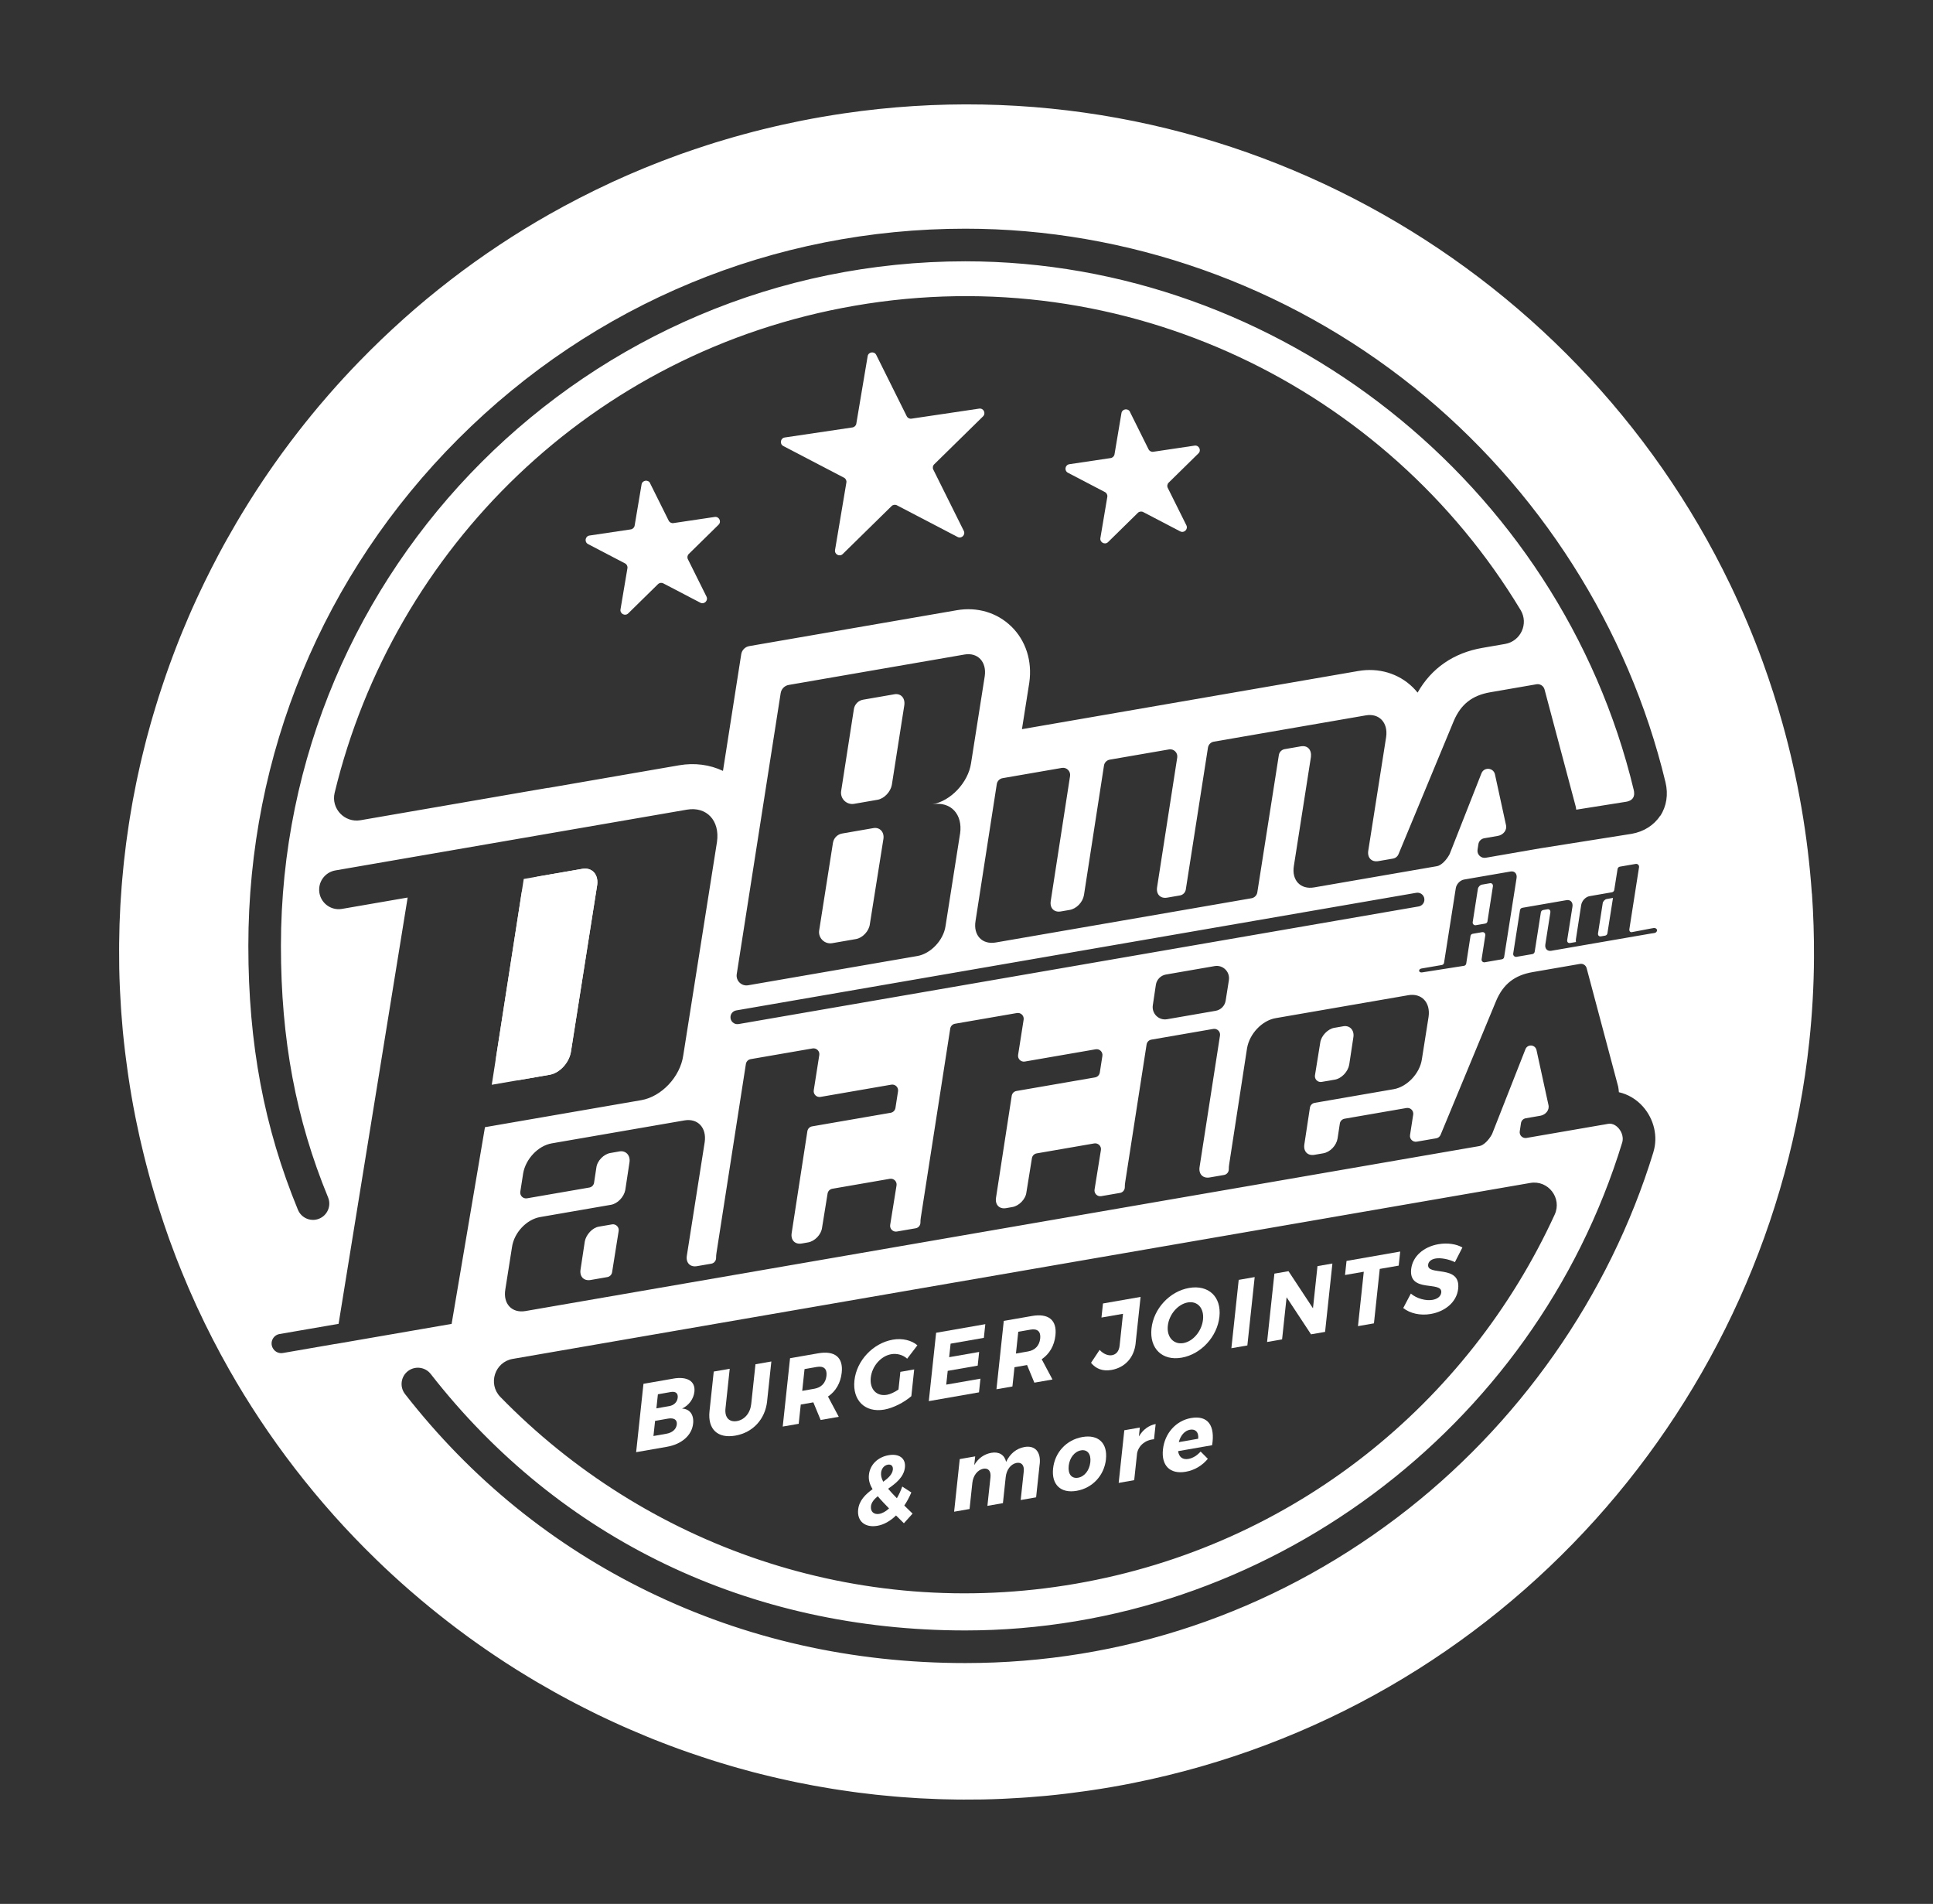 <?xml version="1.0" encoding="UTF-8"?>
<svg id="Layer_1" xmlns="http://www.w3.org/2000/svg" version="1.1" viewBox="0 0 638.9 629.15">
  <rect x="0" y="0" width="638.9" height="629.15" fill="#333333" stroke="none"/>
  <!-- Generator: Adobe Illustrator 29.1.0, SVG Export Plug-In . SVG Version: 2.1.0 Build 142)  -->
  <defs>
    <style>
      .st0 {
        fill: #fff;
      }
    </style>
  </defs>
  <g>
    <path class="st0" d="M192.43,287.12l-19.32,3.34-10.57,68.01,19.12-3.31c3.35-.58,6.42-3.95,7.03-7.51l8.71-55.31c.41-3.52-1.81-5.78-4.96-5.23Z"/>
    <g>
      <path class="st0" d="M289.62,117.29l10.07,20.24c.29.59.93.92,1.57.82l22.37-3.32c1.45-.22,2.33,1.55,1.28,2.57l-16.14,15.84c-.47.46-.59,1.17-.29,1.75l10.07,20.24c.65,1.31-.75,2.69-2.05,2.01l-20.05-10.46c-.58-.3-1.29-.2-1.76.26l-16.14,15.84c-1.04,1.03-2.79.11-2.55-1.33l3.75-22.3c.11-.65-.21-1.29-.79-1.59l-20.05-10.46c-1.3-.68-.97-2.62.48-2.83l22.37-3.32c.65-.1,1.16-.6,1.27-1.24l3.75-22.3c.24-1.44,2.19-1.73,2.84-.42Z"/>
      <g>
        <path class="st0" d="M214.87,159.7l6.14,12.34c.29.59.93.92,1.57.82l13.64-2.03c1.45-.22,2.33,1.55,1.28,2.57l-9.84,9.66c-.47.46-.59,1.17-.29,1.75l6.14,12.34c.65,1.31-.75,2.69-2.05,2.01l-12.22-6.38c-.58-.3-1.29-.2-1.76.26l-9.84,9.66c-1.04,1.03-2.79.11-2.55-1.33l2.29-13.6c.11-.65-.21-1.29-.79-1.59l-12.22-6.38c-1.3-.68-.97-2.62.48-2.83l13.64-2.03c.65-.1,1.16-.6,1.27-1.24l2.29-13.6c.24-1.44,2.19-1.73,2.84-.42Z"/>
        <path class="st0" d="M373.48,136.13l6.14,12.34c.29.59.93.92,1.57.82l13.64-2.03c1.45-.22,2.33,1.55,1.28,2.57l-9.84,9.66c-.47.46-.59,1.17-.29,1.75l6.14,12.34c.65,1.31-.75,2.69-2.05,2.01l-12.22-6.38c-.58-.3-1.29-.2-1.76.26l-9.84,9.66c-1.04,1.03-2.79.11-2.55-1.33l2.29-13.6c.11-.65-.21-1.29-.79-1.59l-12.22-6.38c-1.3-.68-.97-2.62.48-2.83l13.64-2.03c.65-.1,1.16-.6,1.27-1.24l2.29-13.6c.24-1.44,2.19-1.73,2.84-.42Z"/>
      </g>
    </g>
    <path class="st0" d="M182.22,346.57c-.17,1.02-1.23,2.03-1.68,2.14l-9.83,1.69c-.09,0-.16-.07-.19-.1-.07-.08-.07-.14-.06-.21l8.36-53.79c.02-.11.11-.2.22-.22l11.43-1.97-8.26,52.45Z"/>
    <g>
      <g>
        <g>
          <path class="st0" d="M288.68,273.65l-10.33,1.79c-1.57.27-2.79,1.51-3.04,3.08l-4.55,28.92c-.4,2.51,1.8,4.67,4.3,4.24l7.84-1.36c2.25-.39,4.31-2.65,4.6-4.88l4.5-28.28c.3-2.23-1.21-3.87-3.33-3.51Z"/>
          <path class="st0" d="M295.6,229.43l-10.33,1.79c-1.57.27-2.79,1.52-3.04,3.09l-4.21,27.09c-.39,2.51,1.8,4.66,4.3,4.23l7.72-1.34c2.25-.39,4.31-2.65,4.73-4.9l4.14-26.45c.27-2.36-1.21-3.87-3.33-3.51Z"/>
        </g>
        <g>
          <path class="st0" d="M436.85,357.52l4.36-.75c2.25-.39,4.31-2.65,4.73-4.9l1.4-9.23c.3-2.23-1.21-3.87-3.33-3.51l-3.04.53c-2.11.37-4.31,2.65-4.6,4.88l-1.74,10.79c-.21,1.3.92,2.42,2.22,2.19Z"/>
          <path class="st0" d="M202.26,404.61l-4.37.75c-2.11.37-4.17,2.63-4.6,4.88l-1.4,9.23c-.4,2.38,1.08,3.9,3.33,3.51l5.52-.96c.81-.14,1.44-.78,1.57-1.59l2.17-13.64c.21-1.3-.92-2.41-2.22-2.19Z"/>
        </g>
        <path class="st0" d="M171.9,356.86l9.76-1.69c3.35-.58,6.42-3.95,7.03-7.51l8.71-55.31c.41-3.52-1.81-5.78-4.96-5.23l-14.49,2.51c-2.88.5-5.13,2.78-5.58,5.67l-8.36,53.79c-.72,4.61,3.3,8.56,7.9,7.77Z"/>
      </g>
      <g>
        <path class="st0" d="M598.86,295.29c-.33-4.71-.78-9.44-1.35-14.18-.57-4.74-1.27-9.49-2.09-14.24-.82-4.76-1.76-9.46-2.81-14.12-1.05-4.66-2.21-9.26-3.49-13.81-1.91-6.83-4.07-13.53-6.45-20.11-1.59-4.39-3.29-8.71-5.09-12.98-1.8-4.27-3.7-8.48-5.69-12.63-51.9-107.84-169.59-173.87-293.03-155.74-2.37.35-4.75.73-7.13,1.14-2.22.38-4.43.8-6.63,1.23-.74.15-1.48.31-2.22.46-1.45.3-2.89.6-4.33.92-.89.2-1.79.41-2.68.61-1.27.3-2.54.6-3.8.91-.96.24-1.91.48-2.86.72-1.18.3-2.35.62-3.52.94-1,.27-2,.54-2.99.83-1.09.31-2.18.64-3.27.96-1.04.31-2.09.62-3.13.94-.93.29-1.85.59-2.78.89-2.64.85-5.26,1.73-7.86,2.65-.39.14-.78.27-1.16.41-1.4.5-2.78,1.03-4.17,1.55-.59.22-1.19.44-1.78.67-1.38.53-2.76,1.08-4.13,1.64-.56.23-1.12.45-1.68.68-1.42.58-2.83,1.18-4.24,1.79-.45.2-.91.39-1.36.59-1.5.66-3,1.32-4.49,2.01-.23.1-.45.21-.68.32-7.02,3.25-13.87,6.77-20.54,10.55h0c-5.57,3.16-11.02,6.51-16.33,10.03-5.61,3.72-11.07,7.63-16.37,11.72,0,0-.02.01-.02.02-5.29,4.08-10.42,8.34-15.38,12.78-.03.03-.06.06-.09.09-4.93,4.41-9.7,8.98-14.3,13.72-.07.07-.14.14-.21.21-3.42,3.52-6.74,7.13-9.96,10.82-.03.03-.06.07-.09.1-1.04,1.19-2.07,2.39-3.09,3.6-.12.14-.24.29-.36.43-3.02,3.6-5.95,7.27-8.79,11.02-.15.2-.31.4-.46.6-.89,1.18-1.78,2.37-2.65,3.57-.18.24-.35.49-.53.73-2.64,3.65-5.2,7.36-7.66,11.13-.24.37-.49.75-.73,1.12-.75,1.15-1.48,2.31-2.21,3.47-.24.38-.47.76-.7,1.14-2.27,3.65-4.45,7.36-6.55,11.12-.31.55-.61,1.1-.92,1.65-.6,1.1-1.2,2.2-1.79,3.31-.29.55-.58,1.11-.87,1.67-1.08,2.05-2.13,4.12-3.15,6.2-.27.54-.54,1.08-.8,1.62-.51,1.05-1.01,2.11-1.51,3.17-.34.72-.67,1.44-1.01,2.16-.47,1.03-.95,2.06-1.41,3.1-.35.79-.69,1.58-1.04,2.38-.73,1.67-1.44,3.36-2.13,5.05-.37.89-.74,1.78-1.09,2.68-.39.97-.76,1.95-1.14,2.92-.35.89-.69,1.79-1.02,2.69-.36.95-.71,1.9-1.05,2.85-.41,1.13-.8,2.26-1.2,3.39-.45,1.31-.9,2.62-1.33,3.94-.37,1.12-.74,2.24-1.1,3.37-.28.89-.56,1.79-.83,2.69-.33,1.06-.64,2.13-.96,3.2-.25.86-.5,1.71-.75,2.57-.48,1.7-.95,3.41-1.4,5.12-.2.75-.38,1.5-.57,2.25-.32,1.28-.64,2.56-.95,3.85-.2.82-.39,1.65-.58,2.48-.28,1.23-.55,2.46-.82,3.7-.16.76-.33,1.51-.48,2.27-.38,1.87-.75,3.75-1.1,5.63-.11.62-.22,1.25-.33,1.87-.25,1.4-.49,2.8-.71,4.2-.12.77-.24,1.54-.36,2.31-.21,1.39-.41,2.78-.6,4.18-.09.64-.18,1.29-.27,1.93-.25,1.96-.49,3.92-.7,5.88-.06.6-.12,1.19-.18,1.79-.15,1.48-.29,2.96-.42,4.44-.06.72-.12,1.44-.18,2.16-.12,1.55-.23,3.1-.32,4.66-.03.53-.07,1.05-.1,1.58-.11,2.03-.2,4.06-.27,6.09-.02.58-.03,1.16-.04,1.74-.04,1.54-.07,3.09-.09,4.63,0,.68-.01,1.36-.01,2.04,0,1.72,0,3.43.03,5.15,0,.39,0,.77.01,1.16.04,2.08.11,4.16.2,6.24.03.59.06,1.18.09,1.77.08,1.58.17,3.15.27,4.73.04.65.08,1.29.13,1.94.14,1.9.29,3.81.47,5.72.02.22.04.43.06.65.2,2.11.44,4.23.69,6.35.07.6.15,1.21.23,1.81.2,1.6.41,3.2.64,4.8.09.62.18,1.25.27,1.87.32,2.13.65,4.27,1.02,6.4.38,2.22.8,4.43,1.23,6.63.15.74.31,1.48.46,2.22.3,1.45.6,2.89.92,4.33.2.9.41,1.79.62,2.68.29,1.27.6,2.53.91,3.79.24.96.48,1.92.73,2.88.3,1.17.62,2.34.93,3.51.27,1,.54,2,.83,3,.31,1.09.64,2.18.96,3.27.31,1.05.62,2.09.94,3.13.29.93.59,1.85.89,2.77.85,2.65,1.74,5.28,2.66,7.89.13.38.26.76.4,1.14.51,1.4,1.03,2.8,1.56,4.19.22.59.44,1.18.66,1.76.54,1.39,1.09,2.77,1.65,4.15.22.55.45,1.11.68,1.66.59,1.42,1.18,2.84,1.79,4.25.19.45.39.9.59,1.35.66,1.51,1.33,3.01,2.01,4.5.1.22.21.45.31.67,3.25,7.03,6.77,13.88,10.56,20.55h0c3.16,5.57,6.51,11.01,10.03,16.32h0c7.44,11.22,15.65,21.85,24.54,31.81.01.01.02.03.03.04,4.42,4.95,9.02,9.74,13.77,14.35.05.05.11.1.16.16,3.55,3.45,7.19,6.8,10.92,10.05,0,0,0,0,.01.01,1.21,1.05,2.43,2.1,3.65,3.13.12.1.24.2.36.3,3.63,3.05,7.34,6.01,11.11,8.87.18.13.35.27.53.4,1.2.91,2.41,1.8,3.62,2.69.21.16.43.31.65.47,3.68,2.67,7.42,5.24,11.23,7.73.35.23.7.46,1.05.69,1.17.76,2.34,1.5,3.52,2.24.35.22.7.44,1.06.65,3.69,2.29,7.43,4.49,11.23,6.61.52.29,1.04.58,1.57.87,1.12.61,2.24,1.22,3.37,1.82.52.28,1.04.55,1.56.82,2.12,1.11,4.26,2.2,6.41,3.26.49.24.98.49,1.47.73,1.07.52,2.15,1.03,3.23,1.53.7.33,1.39.65,2.09.97,1.05.48,2.1.96,3.16,1.43.75.33,1.5.66,2.25.98,1.74.76,3.49,1.5,5.25,2.22.85.35,1.7.7,2.55,1.04.99.39,1.98.78,2.98,1.16.87.34,1.75.67,2.62,1,.97.36,1.93.72,2.9,1.07,1.09.39,2.18.77,3.27,1.15,1.37.48,2.74.94,4.11,1.39,1.09.36,2.18.72,3.27,1.07.91.29,1.82.57,2.74.85,1.04.32,2.09.63,3.14.94.87.26,1.74.51,2.62.76,1.65.47,3.31.92,4.97,1.36.81.21,1.62.41,2.44.62,1.26.32,2.52.63,3.79.93.84.2,1.67.39,2.51.58,1.21.28,2.43.55,3.65.81.77.16,1.53.33,2.3.49,1.86.38,3.73.75,5.61,1.09.64.12,1.27.22,1.91.33,1.38.24,2.77.48,4.16.71.77.12,1.55.25,2.32.36,1.38.21,2.76.41,4.14.6.66.09,1.31.19,1.97.27,1.95.25,3.91.49,5.87.7.6.06,1.2.12,1.8.18,1.47.15,2.95.29,4.43.42.72.06,1.44.12,2.17.18,1.54.12,3.09.23,4.64.32.53.03,1.06.07,1.59.1,2.02.11,4.05.2,6.08.27.59.02,1.18.03,1.77.05,1.53.04,3.07.07,4.61.09.68,0,1.36.01,2.04.01,1.71,0,3.43,0,5.15-.03.39,0,.78,0,1.17-.01,2.08-.04,4.16-.11,6.24-.2.59-.03,1.18-.06,1.77-.09,1.57-.08,3.15-.17,4.73-.27.65-.04,1.3-.08,1.95-.13,1.9-.14,3.8-.29,5.7-.47.23-.02.45-.04.68-.06,2.11-.2,4.23-.43,6.35-.69.6-.07,1.21-.15,1.81-.23,1.6-.2,3.2-.41,4.8-.64.62-.09,1.25-.18,1.87-.27,2.13-.32,4.27-.65,6.4-1.02,2.38-.41,4.74-.85,7.1-1.32,122.36-24.38,211.04-126.08,223.72-245.09.49-4.58.86-9.18,1.12-13.8.26-4.62.41-9.27.43-13.94.04-7-.18-14.04-.67-21.11ZM110.83,444.11l-17.34,3c-1.32.23-2.63-.4-3.29-1.56l-.02-.04c-1.08-1.9.06-4.3,2.21-4.67l19.52-3.37,22.83-140.87-21.7,3.75c-4.17.72-7.89-2.69-7.53-6.9h0c.25-2.92,2.44-5.31,5.33-5.81l26.09-4.51,3.02-.52,87.07-15.05c6.51-1.12,10.97,3.58,9.96,10.66l-11.15,70.55c-1.01,7.08-7.19,13.63-13.89,14.79l-51.65,8.93-11.02,65-3.8.66-34.64,5.99ZM334.22,206.98c-4.69-4.55-11.23-6.49-17.96-5.33l-68.61,11.86c-1.38.24-2.45,1.33-2.66,2.71l-6.03,38.53c-4.34-2.06-9.35-2.74-14.48-1.86l-43.41,7.51v-.05s-61.92,10.7-61.92,10.7c-5.27.91-9.79-3.87-8.54-9.07,19.46-80.57,84.99-145.93,171.87-160.95,89.62-15.5,175.84,27.09,220.12,100.57,2.71,4.49.03,10.31-5.13,11.2l-7.51,1.3c-9.53,1.65-16.86,6.73-21.41,14.78-.51-.63-1.06-1.24-1.65-1.81-4.69-4.55-11.23-6.49-17.96-5.33l-111.16,19.22,2.43-15.4c1.02-7.13-1.16-13.89-5.97-18.57ZM489.88,308.04l-3.13.54c-.37.06-.67.36-.72.74l-1.41,9.1c-.06.38-.36.68-.74.74l-13.5,2.12h0s-.14.02-.14.02l-.16.03c-1.23.2-1.44-1.08-.21-1.29l.65-.11,6.05-1.04c.37-.06.67-.36.72-.74l3.87-24.58c.2-1.4,1.42-2.69,2.74-2.92l15.4-2.66c1.28-.22,2.16.71,1.97,2.1l-4.12,26.17c-.06.38-.35.67-.72.74l-5.7.99c-.6.1-1.12-.41-1.03-1.01l1.23-7.93c.09-.6-.43-1.11-1.03-1.01ZM470.77,297.63c-.15.97-.9,1.74-1.87,1.91l-224.79,38.87c-1.5.26-2.84-1-2.66-2.51.11-1.01.88-1.82,1.88-2l224.79-38.87c1.54-.27,2.89,1.06,2.65,2.6ZM406.18,323.88l-1.07,6.78c-.27,1.72-1.6,3.07-3.32,3.37l-16.05,2.78c-2.73.47-5.11-1.86-4.71-4.6l1.01-6.77c.26-1.73,1.6-3.1,3.32-3.4l16.11-2.79c2.74-.47,5.13,1.88,4.7,4.63ZM317.32,275.5l-4.8,30.51c-.68,4.75-4.95,9.16-9.31,9.91l-55.93,9.67c-2.2.38-4.12-1.51-3.77-3.71l14.52-92.83c.22-1.38,1.29-2.47,2.66-2.71l58.11-10.05c4.36-.75,7.36,2.4,6.68,7.15l-4.54,28.83c-.95,6.29-6.69,12.46-12.78,13.51,6.08-1.05,10.1,3.29,9.17,9.71ZM169.45,449.06l76.59-13.24,16.73-2.89,50.82-8.79,16.33-2.82,51.22-8.86,16.33-2.82,18.04-3.12,16.73-2.89,17.21-2.98,52.59-9.09,3.76-.65c5.91-1.02,10.56,5.01,8.06,10.46-28.46,62.05-86.01,109.48-158.36,121.99-72.35,12.51-142.48-12.84-190.13-61.74-4.19-4.3-1.83-11.54,4.08-12.56ZM546.5,380.69c-14.57,47.62-44.69,90.54-84.82,120.87-41.56,31.41-90.89,48.01-142.63,48.01-37.34,0-72.61-7.95-104.82-23.64-31.51-15.35-58.55-37.3-80.36-65.26-1.83-2.35-1.41-5.73.93-7.56,2.35-1.83,5.73-1.41,7.56.93,42.64,54.65,105.39,84.75,176.68,84.75,98.81,0,188.1-66.31,217.14-161.25.46-1.51-.02-3.37-1.22-4.73-.47-.53-1.76-1.74-3.45-1.43l-1.49.27h-.04s-25.45,4.39-25.45,4.39c-1.29.22-2.42-.88-2.22-2.18l.41-2.72c.12-.82.76-1.46,1.57-1.6l4.85-.84c1.72-.3,3.08-1.89,2.65-3.59l-3.94-18.1c-.4-1.85-2.96-2.06-3.66-.29l-10.97,27.89c-.03.08-.07.16-.11.24-1.03,1.9-2.72,3.63-4.15,3.88l-.13.02-15.33,2.65-54.46,9.42-6.08,1.05-28.42,4.91-5.95,1.03-61.6,10.65-5.95,1.03-61.47,10.63-6.08,1.05-69.79,12.07c-4.49.78-7.49-2.38-6.68-7.15l2.21-14c.68-4.75,4.82-9.14,9.31-9.91l23.4-4.05c2.25-.39,4.31-2.65,4.73-4.9l1.4-9.23c.29-2.23-1.22-3.87-3.33-3.51l-3.04.53c-2.11.37-4.33,2.52-4.6,4.88l-.75,4.93c-.12.82-.75,1.46-1.57,1.6l-20.59,3.56c-1.29.22-2.42-.89-2.22-2.18l.94-6.04c.81-4.77,4.95-9.16,9.45-9.94l43.88-7.59c4.36-.75,7.36,2.4,6.68,7.15l-5.9,37.51c-.4,2.38,1.08,3.9,3.33,3.51l4.75-.82c.94-.16,1.6-.98,1.58-1.93,0-.52.03-1.06.13-1.63l9.72-62.44c.13-.81.76-1.45,1.57-1.59l20.47-3.54c1.29-.22,2.42.89,2.22,2.18l-1.83,11.65c-.2,1.3.93,2.41,2.22,2.19l23.42-4.05c1.29-.22,2.42.89,2.22,2.18l-.86,5.52c-.13.81-.76,1.45-1.57,1.59l-25.97,4.49c-.81.14-1.44.78-1.57,1.6l-5.18,33.6c-.4,2.38,1.08,3.9,3.33,3.51l2.11-.37c2.12-.37,4.33-2.52,4.6-4.88l1.82-11.26c.13-.81.76-1.44,1.56-1.58l19.01-3.29c1.3-.22,2.43.89,2.22,2.19l-2.1,13.04c-.21,1.3.92,2.42,2.22,2.19l6.2-1.07c.94-.16,1.6-.98,1.58-1.93,0-.52.03-1.06.13-1.63l9.72-62.44c.13-.81.76-1.45,1.57-1.59l20.47-3.54c1.29-.22,2.42.89,2.22,2.19l-1.83,11.65c-.2,1.3.93,2.41,2.22,2.19l23.42-4.05c1.29-.22,2.42.89,2.22,2.18l-.86,5.52c-.13.81-.76,1.45-1.57,1.59l-25.97,4.49c-.81.14-1.44.78-1.57,1.6l-5.18,33.6c-.4,2.38,1.08,3.9,3.33,3.51l2.11-.37c2.11-.37,4.33-2.52,4.6-4.88l1.82-11.26c.13-.81.76-1.44,1.57-1.58l19.01-3.29c1.3-.22,2.43.89,2.22,2.19l-2.1,13.04c-.21,1.3.92,2.42,2.22,2.19l6.2-1.07c.94-.16,1.6-.98,1.58-1.93,0-.52.03-1.06.13-1.63l7.07-45.5c.13-.81.76-1.45,1.57-1.59l20.47-3.54c1.29-.22,2.42.89,2.22,2.18l-6.74,43.39c-.4,2.38,1.08,3.9,3.33,3.51l4.74-.82c.94-.16,1.6-.98,1.58-1.93,0-.52.03-1.06.13-1.63l5.9-38.32c.81-4.77,4.95-9.16,9.44-9.94l43.88-7.59c4.36-.75,7.36,2.4,6.68,7.15l-2.21,14c-.68,4.75-4.95,9.16-9.31,9.91l-26.13,4.52c-.81.14-1.44.79-1.57,1.6l-1.83,12.06c-.4,2.38,1.08,3.9,3.33,3.51l2.91-.5c2.25-.39,4.33-2.52,4.73-4.9l.75-4.93c.12-.82.76-1.46,1.57-1.6l20.46-3.54c1.29-.22,2.42.89,2.22,2.18l-1.05,6.76c-.2,1.3.93,2.41,2.22,2.18l6.44-1.11c.65-.11,1.19-.55,1.44-1.15l18.39-44.34c2.33-5.44,6.04-8.39,11.98-9.42l15.72-2.72c.98-.17,1.92.44,2.18,1.4l10.43,39.17c.1.6.2,1.2.23,1.83,2.97.67,5.75,2.28,7.94,4.74,3.7,4.17,5.03,9.93,3.47,15.03ZM546.57,308.36l-.94.14-20.99,3.63-1.79.31-10.11,1.75c-1.32.23-2.2-.7-1.97-2.1l1.66-10.58c.08-.69-.32-1.15-.98-1.03l-1.39.24c-.4.07-.71.39-.77.79l-2.04,12.99c-.06.4-.37.72-.77.79l-5.23.9c-.64.11-1.2-.44-1.1-1.08l2.24-14.33c.06-.4.37-.72.77-.79l14.61-2.53c1.28-.22,2.17.71,1.97,2.1l-1.74,11.03c-.12.7.32,1.15.98,1.03l1.92-.33c-.07-.28-.08-.6-.02-.96l1.74-11.27c.24-1.4,1.46-2.7,2.78-2.92l7.38-1.28c.4-.07.71-.38.77-.79l1.09-6.89c.06-.4.37-.72.77-.79l5.23-.9c.64-.11,1.2.44,1.1,1.08l-3.2,20.47c-.1.58.19.96.66,1.02l6.48-1.23h0s.87-.15.87-.15c1.5-.13,1.53,1.55.03,1.68ZM548.72,269.58c-2.06,3.14-5.4,5.25-9.41,5.96l-30.16,4.78-18.07,3.13c-1.58.27-2.96-1.08-2.72-2.66l.28-1.82c.15-1,.92-1.79,1.92-1.96l4.55-.79c1.72-.3,3.08-1.89,2.65-3.59l-3.64-16.72c-.49-2.27-3.62-2.52-4.47-.36l-10.45,26.54c-.04.1-.09.2-.14.3-1.03,1.89-2.71,3.61-4.13,3.85l-.14.02-15.33,2.65-25.12,4.34c-4.49.78-7.49-2.38-6.68-7.15l5.63-35.96c.27-2.36-1.08-3.9-3.33-3.51l-5.35.93c-.99.17-1.76.95-1.92,1.95l-7.12,45.37c-.16.99-.93,1.78-1.92,1.95l-8.66,1.5-14.14,2.45-61.73,10.67c-4.5.78-7.49-2.38-6.68-7.15l7.02-45.2c.15-.99.93-1.78,1.92-1.95l19.58-3.39c1.58-.27,2.96,1.08,2.72,2.67l-6.38,41.25c-.4,2.38,1.08,3.9,3.33,3.51l2.91-.5c2.25-.39,4.33-2.52,4.73-4.9l6.62-42.81c.15-1,.93-1.78,1.92-1.95l19.57-3.38c1.58-.27,2.96,1.09,2.72,2.67l-6.65,42.8c-.4,2.38,1.08,3.9,3.33,3.51l4.23-.73c.99-.17,1.76-.96,1.92-1.95l7.33-46.91c.16-.99.93-1.78,1.92-1.95l50.29-8.7c4.36-.75,7.36,2.4,6.68,7.15l-5.9,37.51c-.4,2.38,1.08,3.9,3.33,3.51l4.87-.84c.79-.14,1.46-.67,1.77-1.41l18.3-44.12c2.33-5.44,6.04-8.39,11.98-9.42l15.33-2.65c1.2-.21,2.35.53,2.67,1.71l10.33,38.79c.05.31.1.63.15.94l16.58-2.63c.65-.11,1.65-.44,2.17-1.24.54-.82.43-1.9.25-2.66-24.34-101.22-117.24-174.68-220.9-174.68-124.74,0-226.23,101.49-226.23,226.23,0,30.89,4.95,57.3,15.58,83.1,1.13,2.75-.18,5.9-2.93,7.03-.67.28-1.37.41-2.05.41-2.12,0-4.13-1.26-4.98-3.34-11.18-27.15-16.39-54.86-16.39-87.2,0-63.31,24.65-122.82,69.42-167.59,44.76-44.76,104.28-69.42,167.59-69.42,53.49,0,106.13,18.61,148.23,52.41,41.37,33.22,70.91,79.58,83.16,130.53.96,4,.35,7.93-1.72,11.09Z"/>
        <path class="st0" d="M491.64,304.45l1.8-11.55c.08-.69-.36-1.14-.98-1.03l-2.64.46c-.62.11-1.24.73-1.35,1.44l-1.71,10.96c-.09.6.43,1.11,1.03,1.01l3.13-.54c.37-.06.67-.36.73-.74Z"/>
        <path class="st0" d="M529.73,298.51l-1.54,9.88c-.12.7.32,1.15.98,1.03l1.35-.23c.4-.07.71-.38.77-.79l1.84-11.68-2.06.36c-.62.11-1.27.78-1.35,1.44Z"/>
      </g>
    </g>
  </g>
  <g>
    <path class="st0" d="M222.5,455.57c4.66-.81,7.39.86,7.02,4.32-.26,2.39-1.82,4.53-4.09,5.59,2.55.09,3.98,2.03,3.66,4.97-.41,3.84-3.75,6.8-8.65,7.65l-10.18,1.78,2.42-22.59,9.82-1.71ZM215.98,474.54l4.27-.75c1.96-.34,3.28-1.49,3.45-3.1.16-1.52-.95-2.24-2.91-1.9l-4.27.75-.54,5ZM216.96,465.4l4.27-.75c1.54-.27,2.62-1.34,2.77-2.8s-.73-2.12-2.28-1.85l-4.27.75-.5,4.65Z"/>
    <path class="st0" d="M253.56,463.01c-.64,5.97-4.69,10.38-10.51,11.4-5.84,1.02-9.18-2.1-8.54-8.07l1.4-13.1,5.28-.92-1.4,13.1c-.33,3.06,1.28,4.62,3.8,4.18,2.49-.44,4.38-2.6,4.71-5.67l1.4-13.1,5.25-.92-1.4,13.1Z"/>
    <path class="st0" d="M268.83,463.41l-.15.03-4.01.7-.68,6.36-5.28.92,2.42-22.59,9.29-1.62c5.49-.96,8.33,1.33,7.79,6.37-.37,3.45-1.97,6.17-4.54,7.92l3.56,6.69-5.99,1.05-2.41-5.82ZM269.16,458.92c2.29-.4,3.75-1.89,4.01-4.28.25-2.36-.96-3.32-3.24-2.92l-4.01.7-.77,7.2,4.01-.7Z"/>
    <path class="st0" d="M302.16,452.56l-.94,8.81c-2.41,2.1-6.04,3.93-8.95,4.44-6.32,1.1-10.57-3.03-9.86-9.62.7-6.55,6.12-12.34,12.68-13.49,3.09-.54,6.21.18,8.13,1.87l-3.38,4.42c-1.35-1.25-3.36-1.82-5.29-1.48-3.41.6-6.33,3.96-6.74,7.73-.41,3.84,1.92,6.28,5.36,5.68,1.07-.19,2.48-.84,3.8-1.74l.62-5.84,4.57-.8Z"/>
    <path class="st0" d="M314.2,444l-.48,4.49,9.91-1.73-.48,4.52-9.91,1.73-.49,4.55,11.31-1.97-.48,4.52-16.59,2.9,2.42-22.59,16.26-2.84-.48,4.52-10.98,1.92Z"/>
    <path class="st0" d="M339.47,451.08l-.15.03-4.01.7-.68,6.36-5.28.92,2.42-22.59,9.29-1.62c5.49-.96,8.33,1.33,7.79,6.37-.37,3.45-1.97,6.17-4.54,7.92l3.56,6.69-5.99,1.05-2.41-5.82ZM339.8,446.59c2.29-.4,3.75-1.89,4.01-4.28.25-2.36-.96-3.32-3.24-2.92l-4.01.7-.77,7.2,4.01-.7Z"/>
    <path class="st0" d="M375.36,443.87c-.51,4.81-3.57,8.06-7.99,8.84-2.94.51-5.17-.4-6.76-2.36l2.84-4.27c1.3,1.42,2.88,1.97,4.09,1.75,1.39-.24,2.32-1.32,2.52-3.16l1.12-10.52-7.12,1.24.5-4.65,12.43-2.17-1.64,15.3Z"/>
    <path class="st0" d="M403.05,435.1c-.7,6.58-6.05,12.42-12.48,13.55-6.41,1.12-10.68-3.01-9.98-9.63.7-6.58,6.03-12.3,12.44-13.41,6.44-1.12,10.72,2.94,10.02,9.49ZM385.99,438.11c-.41,3.81,1.98,6.27,5.15,5.72,3.2-.56,6.07-3.94,6.48-7.75.41-3.81-1.84-6.24-5.04-5.68s-6.18,3.9-6.59,7.71Z"/>
    <path class="st0" d="M407,445.53l2.42-22.59,5.28-.92-2.42,22.59-5.28.92Z"/>
    <path class="st0" d="M433.32,440.93l-8.07-12.24-1.49,13.91-4.96.87,2.42-22.59,4.66-.81,8.09,12.27,1.49-13.94,4.93-.86-2.42,22.59-4.66.81Z"/>
    <path class="st0" d="M456.04,419.33l-1.92,17.98-5.28.92,1.92-17.98-6.2,1.08.5-4.65,17.74-3.1-.5,4.65-6.26,1.09Z"/>
    <path class="st0" d="M483.35,412.25l-2.47,4.83c-2.05-1-4.7-1.49-6.39-1.2-1.36.24-2.34.95-2.46,2.05-.42,3.9,10.8-.24,9.93,7.92-.48,4.52-4.42,7.55-9.05,8.36-3.47.61-6.88-.19-9.11-1.96l2.52-4.78c1.92,1.66,4.98,2.46,7.14,2.08,1.66-.29,2.77-1.15,2.91-2.44.43-4-10.81.3-9.95-7.7.45-4.16,4.02-7.39,9.01-8.26,3-.52,5.95-.06,7.92,1.09Z"/>
    <path class="st0" d="M296.16,500.79c-1.89,1.85-4.02,3.05-6.16,3.42-4.06.71-6.77-1.51-6.36-5.35.32-3.03,2.43-5.05,4.77-6.76-1.04-1.72-1.38-3.15-1.21-4.76.35-3.29,2.89-5.83,6.51-6.46,3.5-.61,5.71,1.06,5.39,4.03-.34,3.16-2.92,5.23-5.56,7.05.78.91,1.71,1.95,2.9,3.14.68-1.16,1.28-2.47,1.78-3.86l3,1.95c-.66,1.57-1.46,3.04-2.33,4.33l2.74,2.66-2.87,3.19-2.61-2.58ZM293.85,498.47c-1.52-1.57-2.78-2.87-3.73-4.03-1.21,1-2.11,2.05-2.25,3.3-.2,1.84,1.01,2.83,2.76,2.53,1.07-.19,2.18-.83,3.22-1.8ZM291.94,489.65c1.67-1.21,3-2.46,3.17-4,.12-1.16-.53-1.84-1.66-1.64-1.25.22-2.09,1.31-2.23,2.64-.1.94.12,1.91.73,3.01Z"/>
    <path class="st0" d="M343.63,483.83l-1.17,10.97-5.1.89,1.01-9.42c.22-2.07-.71-3.14-2.4-2.84-1.94.4-3.31,2.32-3.56,4.67l-.92,8.62-5.13.9,1.01-9.42c.22-2.07-.68-3.14-2.37-2.85-1.97.41-3.37,2.33-3.62,4.69l-.92,8.62-5.1.89,1.86-17.39,5.1-.89-.31,2.87c1.32-2.26,3.27-3.61,5.62-4.05,2.61-.46,4.38.69,4.92,3,1.31-2.76,3.41-4.43,6.06-4.92,3.5-.61,5.48,1.61,5.04,5.67Z"/>
    <path class="st0" d="M365.55,482.22c-.57,5.36-4.45,9.52-9.68,10.43-5.25.92-8.37-2.02-7.8-7.38s4.45-9.49,9.7-10.4c5.22-.91,8.35,1.99,7.77,7.35ZM353.23,484.43c-.29,2.71.97,4.26,3.11,3.89,2.11-.37,3.75-2.43,4.04-5.14.29-2.68-.97-4.26-3.08-3.9-2.14.37-3.79,2.47-4.07,5.14Z"/>
    <path class="st0" d="M376.43,474.68c1.32-2.22,3.25-3.67,5.54-4.1l-.54,5.03c-2.94.23-5.06,2.09-5.59,4.58l-.96,8.94-5.13.9,1.86-17.39,5.13-.9-.31,2.94Z"/>
    <path class="st0" d="M400.64,477.58l-11.25,1.96c.28,1.98,1.52,2.9,3.42,2.57,1.39-.24,2.83-1.09,4.02-2.44l2.39,2.4c-1.84,2.22-4.36,3.77-7.3,4.28-5.22.91-8.11-2.07-7.54-7.36.58-5.39,4.34-9.53,9.29-10.39,5.64-.98,8,2.56,6.96,8.98ZM396.03,475.44c.23-2.13-.87-3.3-2.71-2.98-1.78.31-3.15,1.94-3.7,4.1l6.41-1.12Z"/>
  </g>
</svg>